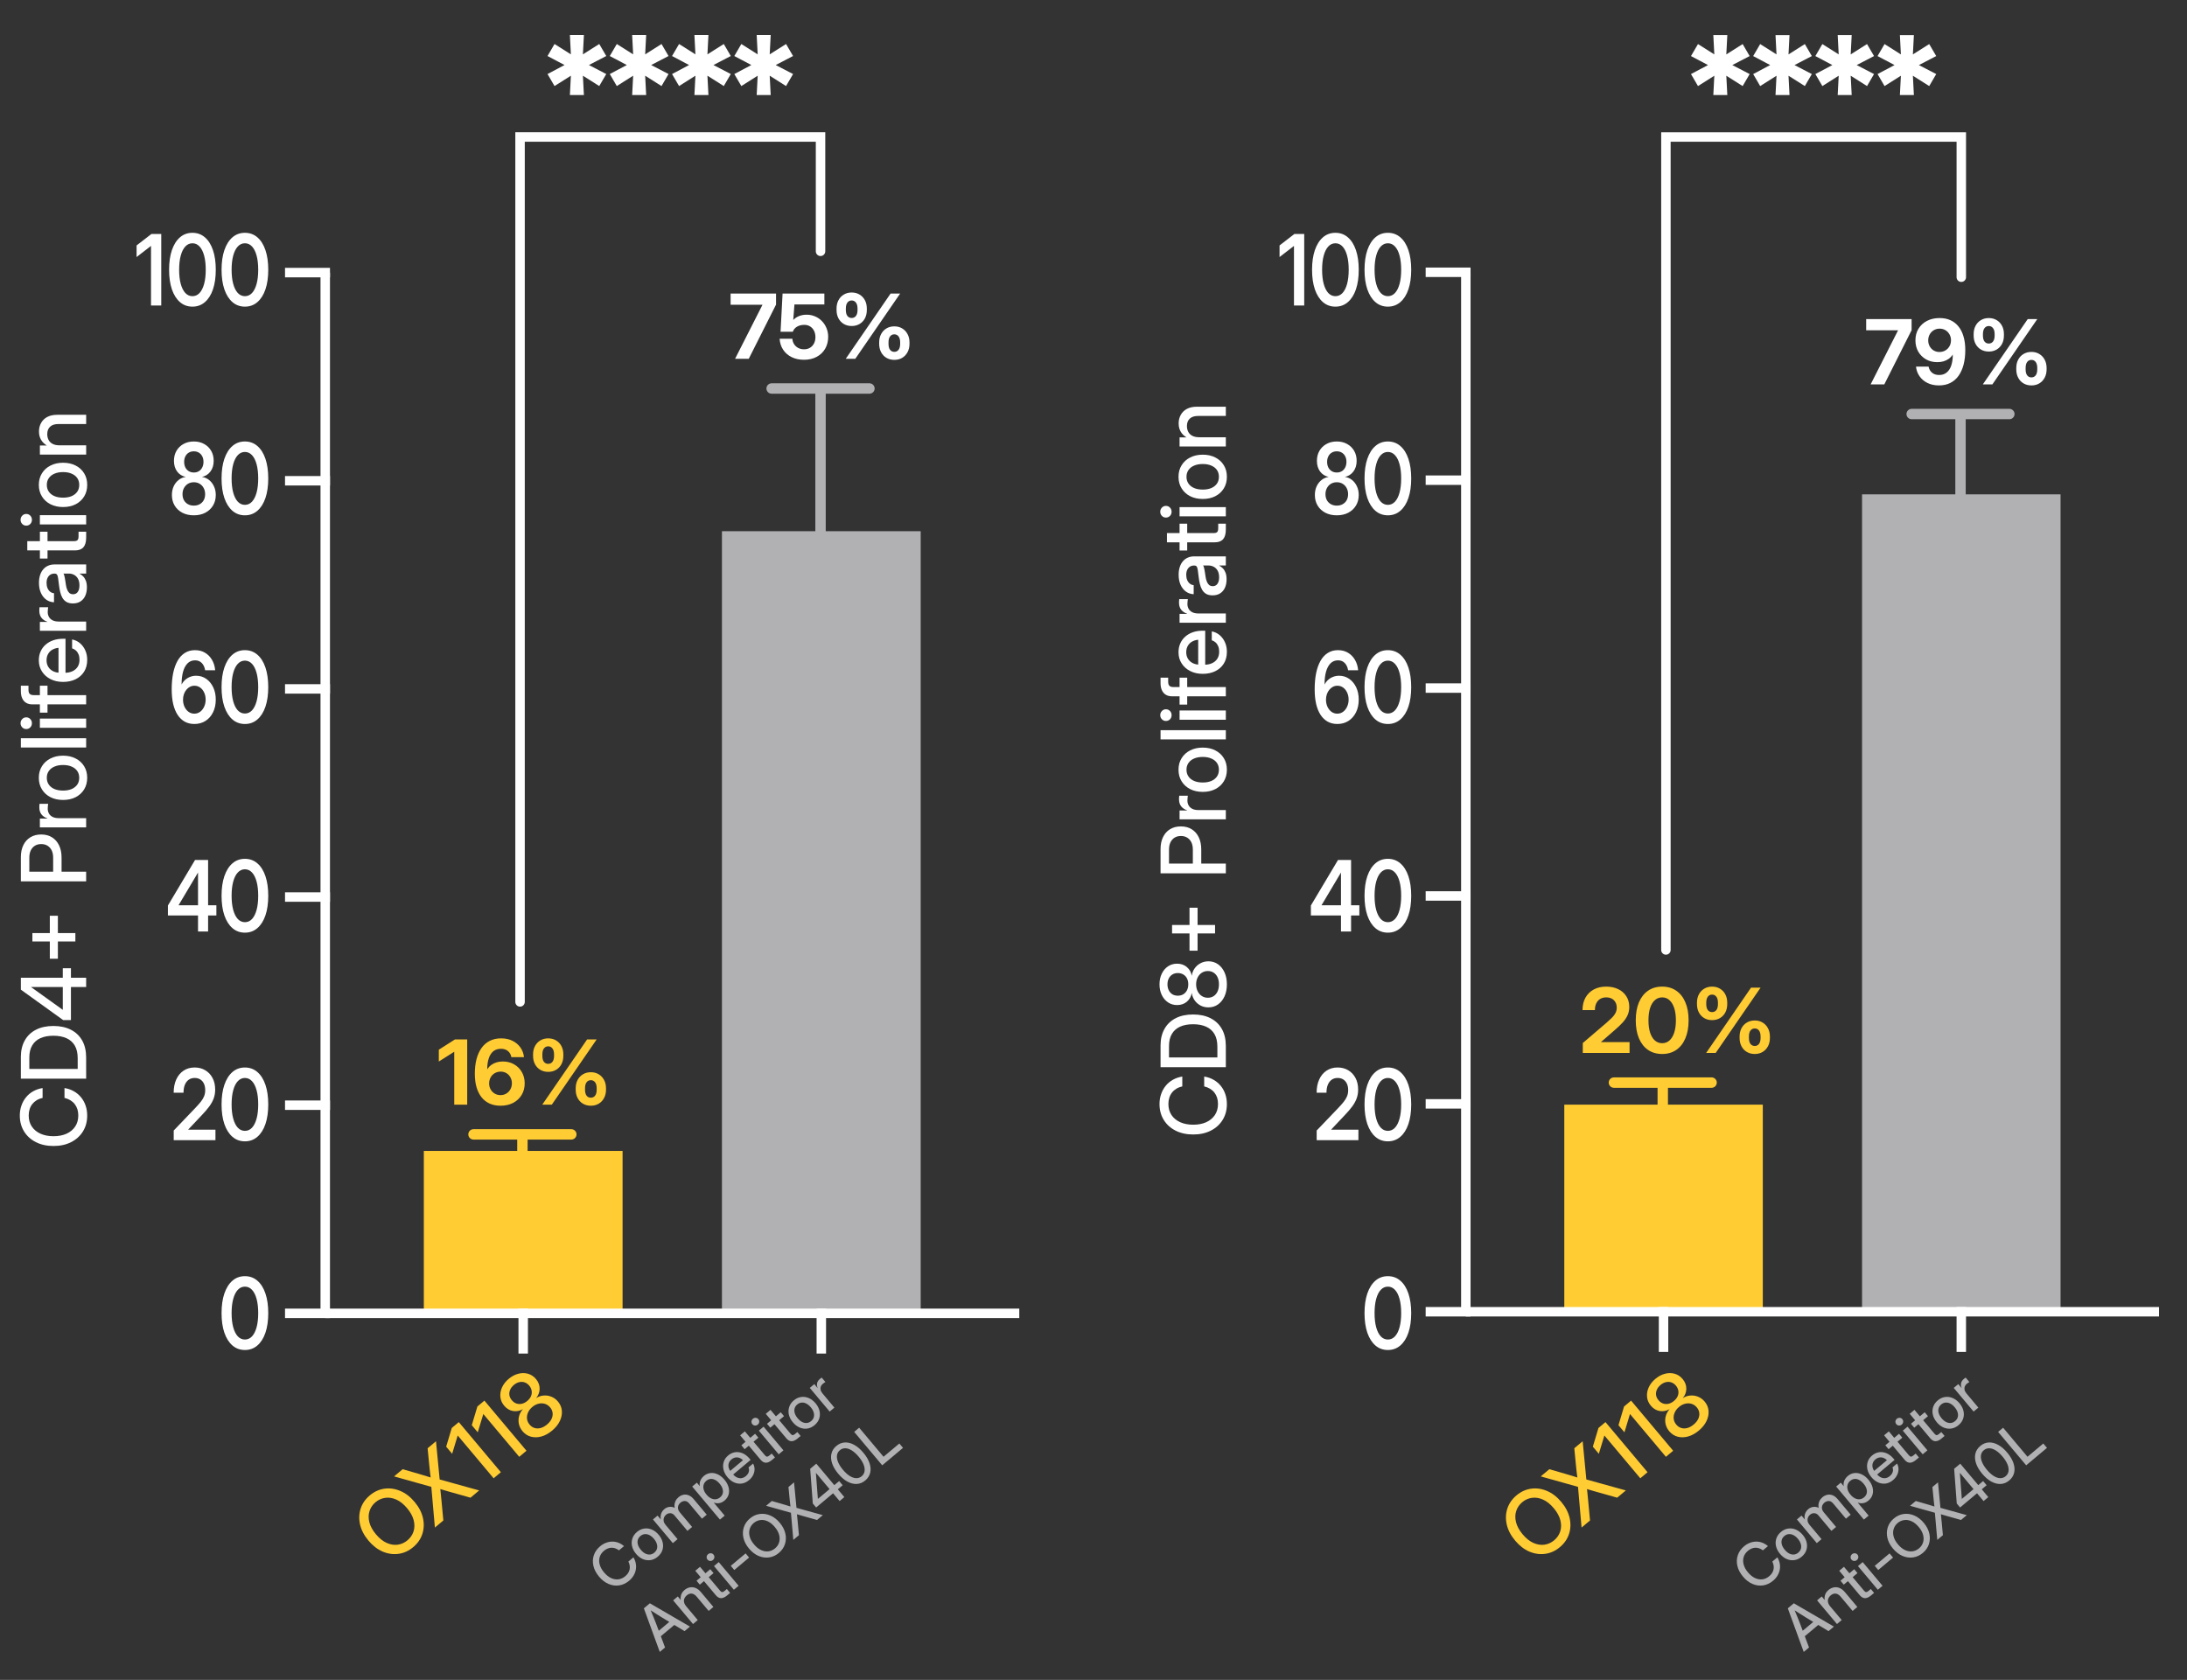 <svg width="972.491" height="747.212" viewBox="0 0 972.491 747.212" xmlns="http://www.w3.org/2000/svg"><rect x="0" y="0" width="972.491" height="747.212" fill="#333333" stroke="none"/><defs><clipPath clipPathUnits="userSpaceOnUse" id="a"><path d="M1349.77 347.77h2320.42v3493.82H1349.77Z"/></clipPath><clipPath clipPathUnits="userSpaceOnUse" id="b"><path d="M20.8 20.8h3807.6v4875.52H20.8Z"/></clipPath><clipPath clipPathUnits="userSpaceOnUse" id="c"><path d="M5163.17 353.133h2317.57v3489.53H5163.17Z"/></clipPath><clipPath clipPathUnits="userSpaceOnUse" id="d"><path d="M3833.2 29.2h3855.6v4743.13H3833.2Z"/></clipPath></defs><g style="display:inline"><g clip-path="url(#a)" style="display:inline" transform="matrix(.133 0 0 -.133 -34.893 632.183)"><path d="M1679.38 360.953h664.484v543.188H1679.38Z" style="fill:#fc3;fill-opacity:1;fill-rule:nonzero;stroke:none"/><path d="M2676.1 360.953h664.484v2615.75H2676.1Z" style="fill:#b1b1b4;fill-opacity:1;fill-rule:nonzero;stroke:none"/></g><g style="display:inline"><g clip-path="url(#b)" transform="matrix(.133 0 0 -.133 -34.893 632.183)"><path d="M1349.77 360.953h2320.42" style="fill:none;stroke:#fff;stroke-width:31.642;stroke-linecap:butt;stroke-linejoin:miter;stroke-miterlimit:10;stroke-dasharray:none;stroke-opacity:1"/><path d="M2011.62 360.953v-118.66m996.72 118.66v-118.66" style="fill:none;stroke:#fff;stroke-width:31.642;stroke-linecap:square;stroke-linejoin:miter;stroke-miterlimit:10;stroke-dasharray:none;stroke-opacity:1"/><path d="M1349.77 360.953V3841.59" style="fill:none;stroke:#fff;stroke-width:31.642;stroke-linecap:butt;stroke-linejoin:miter;stroke-miterlimit:10;stroke-dasharray:none;stroke-opacity:1"/><path d="M1231.11 360.953h118.66m-118.66 696.127h118.66m-118.66 696.13h118.66m-118.66 696.12h118.66m-118.66 696.13h118.66m-118.66 696.13h118.66" style="fill:none;stroke:#fff;stroke-width:31.642;stroke-linecap:square;stroke-linejoin:miter;stroke-miterlimit:10;stroke-dasharray:none;stroke-opacity:1"/><path d="M182.441-127.71v21.826h-4.336v-17.68h-.03l-5.126 3.252v-3.955l5.405-3.443zm11.147 22.178q-2.05 0-3.647-.718-1.582-.717-2.695-2.094-1.099-1.377-1.685-3.355-.571-1.992-.571-4.54 0-2.696.556-4.864.572-2.183 1.685-3.736 1.113-1.567 2.754-2.387 1.64-.835 3.78-.835 2.182 0 3.822.82 1.656.82 2.652 2.241t1.186 3.223h-4.218q-.235-1.29-1.143-2.036-.908-.762-2.344-.762-1.552 0-2.578.85-1.01.85-1.509 2.387-.498 1.524-.498 3.575h.03q.542-.835 1.318-1.407.791-.57 1.772-.864.982-.293 2.11-.293 2.11 0 3.75.952 1.655.938 2.593 2.593.952 1.64.952 3.75 0 2.227-1.04 3.926-1.026 1.684-2.842 2.637-1.817.937-4.19.937m-.029-3.545q1.084 0 1.948-.513.865-.527 1.363-1.42.512-.909.512-2.022t-.498-1.992q-.483-.894-1.347-1.406-.85-.513-1.934-.513-.82 0-1.523.308-.689.293-1.216.82-.513.527-.806 1.245t-.293 1.553q0 1.113.498 2.007.498.893 1.363 1.42.864.513 1.933.513m15.952-7.778q-1.48 0-2.622-.674t-1.787-1.875q-.644-1.216-.644-2.827v-.44q0-1.61.644-2.812.645-1.216 1.787-1.89 1.143-.688 2.622-.688 1.494 0 2.637.688 1.143.674 1.787 1.89.645 1.201.645 2.812v.44q0 1.611-.645 2.827-.644 1.201-1.787 1.875t-2.637.674m0-2.68q.894 0 1.421-.675.542-.688.542-2.021v-.44q0-1.333-.542-2.021-.527-.703-1.42-.703-.88 0-1.422.703-.527.688-.527 2.021v.44q0 1.333.527 2.021.542.674 1.421.674m14.268 14.003q-1.494 0-2.637-.674-1.142-.674-1.787-1.89t-.645-2.812v-.44q0-1.61.645-2.812.645-1.216 1.787-1.89 1.143-.688 2.637-.688t2.622.688q1.142.674 1.787 1.89.66 1.201.66 2.813v.44q0 1.596-.66 2.812-.645 1.215-1.787 1.89-1.128.673-2.622.673m0-2.68q.879 0 1.406-.674.542-.689.542-2.022v-.44q0-1.347-.542-2.035-.527-.689-1.406-.689-.894 0-1.421.689-.527.688-.527 2.036v.44q0 1.332.527 2.02.527.674 1.42.674m-16.245 2.328 15-21.826h3.193l-15 21.826z" style="font-weight:700;font-size:30px;font-family:inter;-inkscape-font-specification:&quot;inter Bold&quot;;fill:#fc3" transform="scale(10 -10)" aria-label="16%"/><path d="M2008.98 959.516v-55.375m-163.48 55.375h326.96" style="fill:none;stroke:#fc3;stroke-width:34.806;stroke-linecap:round;stroke-linejoin:miter;stroke-miterlimit:10;stroke-dasharray:none;stroke-opacity:1"/><path style="font-weight:700;font-size:30px;font-family:inter;-inkscape-font-specification:&quot;inter Bold&quot;;fill:#fff" d="m271.998-355.329 9.156-18.047v-.03h-10.65v-3.75h15.19v3.707l-9.125 18.12zm23.042.322q-2.329 0-4.116-.879t-2.842-2.46-1.186-3.692h4.262q.06 1.01.572 1.816.512.791 1.377 1.26.864.454 1.963.454 1.128 0 1.977-.512.864-.528 1.333-1.436.484-.923.484-2.11 0-1.215-.47-2.138-.468-.923-1.303-1.45-.835-.528-1.934-.528-1.435 0-2.46.616-1.011.6-1.392 1.684h-4.102l.674-12.773h13.975v3.647h-10.005l-.396 5.157h.03q.85-.865 1.963-1.29 1.128-.439 2.49-.439 1.48 0 2.783.557 1.304.542 2.285 1.552.996.996 1.553 2.359.571 1.347.571 2.93 0 2.24-1.01 3.984-.997 1.728-2.828 2.71-1.816.981-4.248.981m15.938-11.294q-1.48 0-2.622-.674-1.143-.673-1.787-1.875-.645-1.215-.645-2.827v-.44q0-1.61.645-2.812.644-1.215 1.787-1.89 1.142-.688 2.622-.688 1.494 0 2.637.689 1.142.674 1.787 1.89.644 1.2.644 2.812v.44q0 1.61-.644 2.826-.645 1.202-1.787 1.875-1.143.674-2.637.674m0-2.68q.893 0 1.42-.674.543-.689.543-2.022v-.44q0-1.332-.542-2.02-.528-.704-1.421-.704-.88 0-1.421.703-.527.689-.527 2.022v.44q0 1.332.527 2.02.542.675 1.42.675m14.267 14.004q-1.494 0-2.636-.674t-1.787-1.89-.645-2.812v-.44q0-1.611.645-2.812.644-1.216 1.787-1.89 1.142-.688 2.636-.688t2.622.688q1.143.674 1.788 1.89.659 1.2.659 2.812v.44q0 1.596-.66 2.812-.644 1.216-1.787 1.89-1.127.674-2.622.674m0-2.681q.88 0 1.407-.674.542-.688.542-2.021v-.44q0-1.348-.542-2.036-.528-.688-1.407-.688-.893 0-1.42.688-.528.688-.528 2.036v.44q0 1.333.527 2.021.528.674 1.421.674M309-355.33l15-21.826h3.194l-15 21.826z" transform="scale(10 -10)" aria-label="75%"/><path d="M3005.71 3453.97V2976.7m-163.49 477.27h326.97" style="fill:none;stroke:#b1b1b4;stroke-width:34.806;stroke-linecap:round;stroke-linejoin:miter;stroke-miterlimit:10;stroke-dasharray:none;stroke-opacity:1"/><path d="M120.248 55.388q-3.003 0-5.303-1.42-2.3-1.422-3.589-3.956t-1.289-5.874q0-3.369 1.29-5.903 1.289-2.549 3.588-3.955 2.3-1.421 5.303-1.421 1.787 0 3.325.542 1.553.527 2.769 1.523 1.23.996 2.021 2.403.791 1.406 1.084 3.15h-3.31q-.235-1.114-.762-1.978-.527-.865-1.289-1.465t-1.729-.894q-.966-.307-2.08-.307-2.153 0-3.706 1.04t-2.402 2.915q-.835 1.86-.835 4.35 0 2.476.835 4.336.85 1.86 2.402 2.9t3.706 1.04q1.114 0 2.066-.292.967-.308 1.728-.894.762-.6 1.29-1.465.527-.864.79-1.963h3.296q-.278 1.729-1.084 3.135-.79 1.406-2.021 2.402-1.216.997-2.769 1.524-1.538.527-3.325.527m19.395-.351h-5.376V52.21h5.17q2.55 0 4.205-.967t2.475-2.783q.82-1.832.82-4.366t-.805-4.336q-.806-1.801-2.432-2.754-1.611-.966-4.043-.966h-5.508V33.21h5.713q3.208 0 5.523 1.318 2.329 1.304 3.574 3.75 1.245 2.432 1.245 5.815t-1.26 5.845q-1.245 2.446-3.603 3.78-2.359 1.318-5.698 1.318m-3.809-21.826v21.826h-3.252V33.21Zm16.348 16.743v-2.608l10.166-14.135h2.021v3.413h-1.157L155.624 47.2v.03h13.887v2.724zm11.06 5.083V33.21h3.09v21.826zm15.219-3.604v-14.37h2.812v14.37zm-5.772-5.845v-2.695h14.37v2.695zm25.87 9.449V33.21h8.086q2.343 0 4.043.834 1.699.82 2.622 2.344.937 1.524.937 3.618 0 2.095-.952 3.619-.952 1.523-2.68 2.358-1.73.835-4.073.835h-6.27v-2.813h6.211q1.421 0 2.432-.483 1.01-.498 1.567-1.392t.557-2.124-.557-2.109q-.556-.894-1.567-1.377t-2.432-.483h-4.672v18.999zm18.055 0V39.568h2.96v2.505h.058q.425-1.275 1.333-1.978.923-.717 2.402-.717.352 0 .645.029.307.014.483.044v2.886q-.176-.044-.63-.088-.454-.059-.996-.059-.864 0-1.596.396-.718.395-1.143 1.215t-.425 2.095v9.14zm16.591.351q-2.212 0-3.882-1.025-1.67-1.026-2.607-2.842-.923-1.816-.923-4.19 0-2.402.923-4.218.937-1.831 2.607-2.857 1.67-1.04 3.882-1.04t3.867 1.04q1.67 1.026 2.593 2.857.938 1.816.938 4.219 0 2.373-.938 4.19-.923 1.815-2.593 2.84-1.655 1.026-3.867 1.026m0-2.666q1.319 0 2.27-.659.967-.674 1.48-1.89.528-1.215.528-2.841 0-1.67-.528-2.886-.513-1.216-1.48-1.89-.951-.674-2.27-.674t-2.285.674q-.952.66-1.48 1.89-.512 1.216-.512 2.886 0 1.64.513 2.856.527 1.201 1.479 1.875.952.66 2.285.66m13.228-19.511v21.826h-3.091V33.21Zm3.486 21.826V39.568h3.09v15.469zm1.538-18.135q-.82 0-1.391-.542-.557-.557-.557-1.348 0-.805.557-1.347.57-.557 1.391-.557.82 0 1.392.557.571.542.571 1.347 0 .791-.571 1.348-.572.542-1.392.542m12.54 2.666v2.549h-9.01v-2.549zm-6.241 15.469V37.063q0-1.23.513-2.08.527-.864 1.508-1.318.982-.454 2.373-.454h1.846v2.548h-1.377q-.952 0-1.362.425-.41.41-.41 1.377v17.476zm14.883.351q-2.3 0-3.955-1.04-1.641-1.04-2.535-2.856-.878-1.831-.878-4.16 0-2.373.922-4.19.923-1.83 2.55-2.87 1.625-1.056 3.735-1.056 1.64 0 2.959.586 1.333.586 2.285 1.67.952 1.07 1.465 2.55.512 1.479.512 3.28v.835h-13.037v-2.343h11.411l-1.362.717q0-1.435-.513-2.49-.512-1.07-1.465-1.64-.937-.586-2.226-.586-1.274 0-2.212.585-.937.572-1.465 1.641-.513 1.055-.513 2.49v1.333q0 1.465.513 2.593.513 1.113 1.48 1.743.981.63 2.373.63 1.01 0 1.787-.307.776-.323 1.289-.88t.732-1.288h2.974q-.278 1.494-1.245 2.636-.952 1.128-2.403 1.773-1.435.644-3.178.644m9.726-.351V39.568h2.96v2.505h.058q.425-1.275 1.333-1.978.923-.717 2.402-.717.352 0 .645.029.307.014.483.044v2.886q-.176-.044-.63-.088-.454-.059-.996-.059-.864 0-1.596.396-.718.395-1.143 1.215t-.425 2.095v9.14zm14.513.249q-1.538 0-2.753-.528-1.202-.527-1.905-1.567t-.703-2.578q0-1.318.498-2.168.513-.85 1.377-1.348t1.963-.747q1.099-.263 2.27-.395 1.465-.19 2.3-.293.85-.117 1.201-.352.367-.249.367-.806v-.131q0-.747-.367-1.319-.366-.586-1.069-.923-.703-.336-1.684-.336-.982 0-1.744.322-.747.322-1.2.893-.44.557-.499 1.275h-3.032q.073-1.48.894-2.608.82-1.128 2.255-1.772t3.37-.645q1.42 0 2.563.367 1.143.366 1.934 1.054.805.674 1.215 1.626.425.952.425 2.124v10.606h-3.047v-2.198h-.058q-.323.63-.88 1.187t-1.464.908q-.894.352-2.227.352m.63-2.49q1.363 0 2.242-.484.893-.498 1.318-1.304.44-.805.44-1.757v-1.817q-.162.132-.528.25-.352.102-.864.204l-1.114.19q-.6.103-1.2.176-.85.118-1.583.396-.732.264-1.186.747-.44.483-.44 1.274 0 .66.352 1.143.351.469 1.01.732.66.25 1.553.25m17.989-13.228v2.549h-8.965v-2.549zm-6.24-4.219h3.09v15.6q0 .85.352 1.202.366.337 1.289.337h1.509v2.549h-1.949q-2.182 0-3.237-.909-1.055-.922-1.055-2.783zm8.686 19.688V39.568h3.09v15.469zm1.538-18.135q-.82 0-1.392-.542-.556-.557-.556-1.348 0-.805.556-1.347.572-.557 1.392-.557t1.392.557q.57.542.57 1.347 0 .791-.57 1.348-.572.542-1.392.542m11.69 18.486q-2.213 0-3.882-1.025-1.67-1.026-2.608-2.842-.923-1.816-.923-4.19 0-2.402.923-4.218.938-1.831 2.608-2.857 1.67-1.04 3.881-1.04 2.212 0 3.868 1.04 1.67 1.026 2.592 2.857.938 1.816.938 4.219 0 2.373-.938 4.19-.922 1.815-2.592 2.84-1.656 1.026-3.868 1.026m0-2.666q1.318 0 2.27-.659.967-.674 1.48-1.89.527-1.215.527-2.841 0-1.67-.528-2.886-.512-1.216-1.48-1.89-.951-.674-2.27-.674t-2.285.674q-.952.66-1.48 1.89-.512 1.216-.512 2.886 0 1.64.513 2.856.527 1.201 1.48 1.875.951.66 2.284.66m13.227-6.592v8.907h-3.09v-15.47h3.031v3.838h-.717q.761-2.08 2.109-3.106 1.362-1.04 3.281-1.04 1.597 0 2.857.703 1.274.689 2.006 2.051.733 1.363.733 3.384v9.639h-3.09v-9.258q0-1.86-.894-2.798-.88-.952-2.49-.952-1.055 0-1.905.425-.835.424-1.333 1.333-.498.908-.498 2.343" style="font-weight:500;font-size:30px;font-family:Inter;-inkscape-font-specification:&quot;Inter Medium&quot;;fill:#fff" transform="matrix(0 10 10 0 0 -180)" aria-label="CD4+ Proliferation"/><path d="M2001.07 1402.5v2892.62h1004.64v-382.34" style="fill:none;stroke:#fff;stroke-width:31.642;stroke-linecap:round;stroke-linejoin:miter;stroke-miterlimit:10;stroke-dasharray:none;stroke-opacity:1"/><path d="m18.3-10.266 5.802 3.013-2.343 4.017-5.468-3.46.335 6.473H11.94l.334-6.472-5.467 3.459-2.344-4.017 5.691-3.013-5.69-3.013 2.343-4.017 5.467 3.46-.334-6.472h4.686l-.335 6.471 5.468-3.459 2.343 4.017zm20.817 0 5.803 3.013-2.343 4.017-5.468-3.46.335 6.473h-4.687l.335-6.472-5.468 3.459-2.343-4.017 5.69-3.013-5.69-3.013 2.343-4.017 5.468 3.46-.335-6.472h4.687l-.335 6.471 5.468-3.459 2.343 4.017zm20.818 0 5.802 3.013-2.343 4.017-5.468-3.46.335 6.473h-4.686l.334-6.472-5.467 3.459-2.344-4.017 5.691-3.013-5.69-3.013 2.343-4.017 5.467 3.46-.334-6.472h4.686l-.335 6.471 5.468-3.459 2.343 4.017zm20.817 0 5.803 3.013-2.343 4.017-5.468-3.46.335 6.473h-4.687l.335-6.472-5.468 3.459-2.343-4.017 5.69-3.013-5.69-3.013 2.343-4.017 5.468 3.46-.335-6.472h4.687l-.335 6.471 5.468-3.459 2.343 4.017z" style="font-weight:500;font-size:28.566px;font-family:inter;-inkscape-font-specification:&quot;inter Medium&quot;;fill:#fff" transform="matrix(10 0 0 -10 2048.299 4433.12)" aria-label="✱✱✱✱"/></g><g transform="matrix(.133 0 0 -.133 -34.893 632.183)"/></g><g clip-path="url(#c)" style="display:inline" transform="matrix(.133 0 0 -.133 -34.893 632.183)"><path d="M5492.37 366.301h663.672v692.641H5492.37Z" style="fill:#fc3;fill-opacity:1;fill-rule:nonzero;stroke:none"/><path d="M6487.88 366.301h663.668v2733.68H6487.88Z" style="fill:#b1b1b4;fill-opacity:1;fill-rule:nonzero;stroke:none"/></g><g clip-path="url(#d)" style="display:inline" transform="matrix(.133 0 0 -.133 -34.893 632.183)"><path d="M5163.17 366.301h2317.58" style="fill:none;stroke:#fff;stroke-width:31.603;stroke-linecap:butt;stroke-linejoin:miter;stroke-miterlimit:10;stroke-dasharray:none;stroke-opacity:1"/><path d="M5824.21 366.301V247.789m995.5 118.512V247.789" style="fill:none;stroke:#fff;stroke-width:31.603;stroke-linecap:square;stroke-linejoin:miter;stroke-miterlimit:10;stroke-dasharray:none;stroke-opacity:1"/><path d="M5163.17 366.301V3842.66" style="fill:none;stroke:#fff;stroke-width:31.603;stroke-linecap:butt;stroke-linejoin:miter;stroke-miterlimit:10;stroke-dasharray:none;stroke-opacity:1"/><path d="M5044.66 366.301h118.51" style="fill:none;stroke:#fff;stroke-width:31.603;stroke-linecap:square;stroke-linejoin:miter;stroke-miterlimit:10;stroke-dasharray:none;stroke-opacity:1"/><path d="M5044.66 1061.57h118.51" style="display:inline;fill:none;stroke:#fff;stroke-width:31.603;stroke-linecap:square;stroke-linejoin:miter;stroke-miterlimit:10;stroke-dasharray:none;stroke-opacity:1"/><path d="M5044.66 1756.85h118.51m-118.51 695.27h118.51m-118.51 695.27h118.51m-118.51 695.27h118.51" style="fill:none;stroke:#fff;stroke-width:31.603;stroke-linecap:square;stroke-linejoin:miter;stroke-miterlimit:10;stroke-dasharray:none;stroke-opacity:1"/><g style="display:inline"><path d="M555.42-123.188v-3.31l7.998-6.841q.967-.85 1.728-1.597.762-.747 1.187-1.567.44-.82.44-1.831 0-1.04-.44-1.802-.425-.776-1.216-1.201-.776-.425-1.86-.425-1.172 0-2.022.513-.835.512-1.304 1.465-.454.937-.454 2.27h-4.145q0-2.373.967-4.13.981-1.773 2.753-2.74 1.773-.982 4.205-.982 2.24 0 3.984.835t2.725 2.373q.996 1.524.996 3.59 0 1.523-.572 2.783-.57 1.26-1.655 2.446-1.07 1.172-2.593 2.475l-4.629 4.029v.029h9.551v3.618zm26.543.352q-2.74 0-4.732-1.363-1.977-1.376-3.047-3.896-1.054-2.52-1.054-5.991 0-3.487 1.054-6.006 1.07-2.52 3.047-3.897t4.732-1.377q2.739 0 4.716 1.377 1.993 1.363 3.047 3.897 1.07 2.52 1.07 6.006 0 3.471-1.07 5.991-1.054 2.52-3.047 3.896-1.977 1.363-4.716 1.363m0-3.604q1.42 0 2.446-.923 1.025-.922 1.582-2.636t.557-4.087q0-2.388-.557-4.102t-1.582-2.637q-1.025-.937-2.446-.937t-2.461.937q-1.026.923-1.582 2.637-.542 1.714-.542 4.102 0 2.373.542 4.087.556 1.714 1.582 2.636 1.04.923 2.46.923m16.684-7.72q-1.48 0-2.622-.673-1.142-.674-1.787-1.875-.644-1.216-.644-2.827v-.44q0-1.611.644-2.812.645-1.216 1.787-1.89 1.143-.689 2.622-.689 1.494 0 2.637.689 1.143.674 1.787 1.89.645 1.2.645 2.812v.44q0 1.61-.645 2.827-.644 1.2-1.787 1.875-1.143.674-2.637.674m0-2.68q.894 0 1.421-.674.542-.688.542-2.021v-.44q0-1.333-.542-2.021-.527-.704-1.42-.704-.88 0-1.422.704-.527.688-.527 2.021v.44q0 1.333.527 2.021.542.674 1.421.674m14.268 14.004q-1.494 0-2.637-.674t-1.787-1.89-.645-2.812v-.44q0-1.611.645-2.812.644-1.216 1.787-1.89 1.143-.688 2.637-.688t2.622.688q1.142.674 1.787 1.89.66 1.201.66 2.812v.44q0 1.596-.66 2.812-.645 1.216-1.787 1.89-1.128.674-2.622.674m0-2.68q.879 0 1.406-.675.542-.688.542-2.021v-.44q0-1.347-.542-2.036-.527-.688-1.406-.688-.894 0-1.421.688-.527.689-.527 2.036v.44q0 1.333.527 2.021.527.674 1.42.674m-16.245 2.328 15-21.826h3.193l-15 21.826z" style="font-weight:700;font-size:30px;font-family:inter;-inkscape-font-specification:&quot;inter Bold&quot;;fill:#fc3" transform="scale(10 -10)" aria-label="20%"/></g><path d="M5821.57 1132.68v-73.74m-163.28 73.74h326.57" style="fill:#f95;stroke:#fc3;stroke-width:34.764;stroke-linecap:round;stroke-linejoin:miter;stroke-miterlimit:10;stroke-dasharray:none;stroke-opacity:1"/><path style="font-weight:700;font-size:30px;font-family:inter;-inkscape-font-specification:&quot;inter Bold&quot;;fill:#fff" d="m651.661-346.781 9.156-18.047v-.03h-10.65v-3.75h15.19v3.707l-9.125 18.12zm22.837.352q-2.168 0-3.838-.82-1.655-.821-2.651-2.242-.996-1.436-1.187-3.223h4.205q.249 1.275 1.157 2.037.923.761 2.358.761 1.553 0 2.564-.85 1.025-.849 1.523-2.387t.498-3.574h-.03q-.541.835-1.318 1.391-.776.557-1.743.85-.966.278-2.11.278-2.094 0-3.75-.937-1.654-.952-2.606-2.593-.938-1.655-.938-3.75 0-2.227 1.025-3.911 1.04-1.685 2.857-2.622 1.83-.938 4.19-.938 2.05 0 3.632.718 1.597.718 2.695 2.095 1.114 1.377 1.685 3.369.586 1.977.586 4.526 0 2.696-.571 4.878-.572 2.168-1.685 3.736-1.113 1.552-2.768 2.387-1.641.82-3.78.82m.19-11.177q.821 0 1.51-.293.703-.293 1.215-.82.528-.528.82-1.231.294-.718.294-1.553 0-1.113-.499-1.992-.498-.893-1.362-1.406t-1.933-.513q-1.084 0-1.949.513-.864.513-1.377 1.406-.498.879-.498 2.007 0 1.113.498 1.992.498.88 1.348 1.392.864.498 1.934.498m16.466-.147q-1.48 0-2.623-.674-1.142-.673-1.787-1.875-.644-1.215-.644-2.827v-.44q0-1.61.644-2.812.645-1.215 1.787-1.89 1.143-.688 2.623-.688 1.494 0 2.636.689 1.143.674 1.787 1.89.645 1.2.645 2.812v.44q0 1.61-.645 2.826-.644 1.202-1.787 1.875-1.142.674-2.636.674m0-2.68q.893 0 1.42-.674.542-.689.542-2.022v-.44q0-1.332-.542-2.02-.527-.704-1.42-.704-.88 0-1.421.703-.528.689-.528 2.022v.44q0 1.332.528 2.02.542.675 1.42.675m14.267 14.004q-1.494 0-2.637-.674-1.142-.674-1.787-1.89-.644-1.216-.644-2.812v-.44q0-1.611.644-2.812.645-1.216 1.787-1.89 1.143-.689 2.637-.689t2.622.689q1.143.674 1.787 1.89.66 1.2.66 2.812v.44q0 1.596-.66 2.812-.644 1.216-1.787 1.89-1.128.674-2.622.674m0-2.681q.879 0 1.406-.674.542-.688.542-2.021v-.44q0-1.348-.542-2.036-.527-.688-1.406-.688-.893 0-1.42.688-.528.688-.528 2.036v.44q0 1.333.527 2.021.528.674 1.421.674m-16.245 2.329 15-21.826h3.193l-15 21.826z" transform="scale(10 -10)" aria-label="79%"/><path d="M6817.08 3368.61v-268.63m-163.29 268.63h326.57" style="fill:none;stroke:#b1b1b4;stroke-width:34.764;stroke-linecap:round;stroke-linejoin:miter;stroke-miterlimit:10;stroke-dasharray:none;stroke-opacity:1"/><path d="M106.096 436.432q-3.003 0-5.303-1.421t-3.589-3.955-1.289-5.874q0-3.37 1.29-5.904 1.288-2.549 3.588-3.955 2.3-1.42 5.303-1.42 1.787 0 3.325.541 1.553.528 2.768 1.524 1.231.996 2.022 2.402t1.084 3.15h-3.31q-.235-1.114-.762-1.978-.528-.864-1.29-1.465-.761-.6-1.728-.893-.967-.308-2.08-.308-2.153 0-3.706 1.04t-2.402 2.915q-.835 1.86-.835 4.35 0 2.476.835 4.336.85 1.86 2.402 2.9t3.706 1.04q1.113 0 2.065-.292.967-.308 1.729-.894.762-.6 1.29-1.464.526-.865.79-1.963h3.296q-.278 1.728-1.084 3.134-.791 1.407-2.022 2.403-1.215.996-2.768 1.523-1.538.528-3.325.528m19.394-.352h-5.376v-2.827h5.171q2.549 0 4.204-.967 1.656-.967 2.476-2.783.82-1.831.82-4.365t-.805-4.336-2.432-2.754q-1.611-.967-4.043-.967h-5.508v-2.827h5.713q3.208 0 5.522 1.318 2.33 1.304 3.575 3.75 1.245 2.432 1.245 5.816t-1.26 5.844q-1.245 2.447-3.603 3.78-2.359 1.318-5.699 1.318m-3.808-21.826v21.826h-3.252v-21.826zm24.448 22.178q-2.27 0-4.014-.791-1.728-.791-2.71-2.183-.981-1.392-.981-3.193 0-1.48.63-2.666.644-1.202 1.743-1.963 1.113-.777 2.505-.953v.015q-1.817-.307-2.96-1.626-1.142-1.333-1.142-3.296 0-1.699.894-3.017.893-1.333 2.46-2.095 1.568-.762 3.575-.762t3.56.762q1.567.747 2.46 2.08.894 1.333.894 3.032 0 1.949-1.143 3.282-1.142 1.333-2.944 1.64v-.014q1.392.175 2.49.952 1.114.776 1.743 1.977.645 1.187.645 2.652 0 1.801-.981 3.193-.982 1.392-2.725 2.183-1.729.79-4 .79m0-2.652q1.348 0 2.344-.454 1.01-.469 1.552-1.304.557-.835.557-1.948 0-1.142-.571-2.021-.572-.894-1.582-1.392-.996-.513-2.3-.513t-2.315.513q-1.01.498-1.596 1.392-.571.879-.571 2.021 0 1.113.556 1.948.557.835 1.568 1.304 1.01.454 2.358.454m0-10.254q1.128 0 1.977-.425.85-.439 1.319-1.23.483-.806.483-1.846t-.483-1.816q-.469-.776-1.319-1.201-.834-.44-1.977-.44t-1.992.44q-.85.425-1.333 1.2-.469.777-.469 1.817t.469 1.831q.483.791 1.333 1.23.864.44 1.992.44m17.036 8.95v-14.37h2.813v14.37zm-5.771-5.844v-2.696h14.37v2.696zm25.869 9.448v-21.826h8.086q2.343 0 4.043.835 1.699.82 2.622 2.344.937 1.523.937 3.618t-.952 3.618-2.68 2.358q-1.73.835-4.073.835h-6.27v-2.812h6.212q1.42 0 2.431-.484 1.01-.498 1.568-1.391.556-.894.556-2.124t-.556-2.11q-.557-.893-1.568-1.377-1.01-.483-2.431-.483h-4.673v18.999zm18.055 0V420.61h2.96v2.505h.058q.425-1.274 1.333-1.977.923-.718 2.402-.718.352 0 .645.03.307.014.483.043v2.886q-.176-.044-.63-.088-.454-.059-.996-.059-.864 0-1.596.396-.718.395-1.143 1.216-.425.82-.425 2.094v9.14zm16.591.352q-2.212 0-3.882-1.026-1.67-1.025-2.607-2.842-.923-1.816-.923-4.19 0-2.401.923-4.218.937-1.83 2.607-2.856 1.67-1.04 3.882-1.04t3.867 1.04q1.67 1.025 2.593 2.856.938 1.817.938 4.219 0 2.373-.938 4.19-.923 1.816-2.593 2.841-1.655 1.026-3.867 1.026m0-2.666q1.319 0 2.27-.66.968-.673 1.48-1.89.528-1.215.528-2.841 0-1.67-.528-2.886-.512-1.216-1.48-1.89-.951-.673-2.27-.673t-2.285.674q-.952.659-1.48 1.89-.512 1.215-.512 2.885 0 1.64.513 2.856.527 1.202 1.48 1.875.951.66 2.284.66m13.228-19.512v21.826h-3.091v-21.826zm3.486 21.826V420.61h3.09v15.469zm1.538-18.135q-.82 0-1.391-.542-.557-.556-.557-1.347 0-.806.557-1.348.57-.557 1.391-.557.82 0 1.392.557.571.542.571 1.348 0 .79-.571 1.347-.571.542-1.392.542m12.54 2.666v2.55h-9.01v-2.55zm-6.241 15.469v-17.974q0-1.23.513-2.08.527-.864 1.509-1.318t2.373-.454h1.845v2.549h-1.377q-.952 0-1.362.424-.41.41-.41 1.377v17.476zm14.883.352q-2.3 0-3.955-1.04-1.64-1.04-2.534-2.857-.88-1.831-.88-4.16 0-2.373.924-4.19.922-1.83 2.548-2.87 1.626-1.055 3.736-1.055 1.64 0 2.959.586 1.333.586 2.285 1.67.952 1.069 1.465 2.548.512 1.48.512 3.282v.835h-13.037v-2.344h11.411l-1.362.718q0-1.436-.513-2.49-.512-1.07-1.464-1.641-.938-.586-2.227-.586-1.274 0-2.212.586-.937.571-1.465 1.64-.512 1.055-.512 2.49v1.334q0 1.464.512 2.592.513 1.114 1.48 1.744.981.63 2.373.63 1.01 0 1.787-.308.776-.322 1.289-.88.513-.556.732-1.288h2.974q-.278 1.494-1.245 2.637-.952 1.127-2.402 1.772-1.436.645-3.18.645m9.726-.352V420.61h2.96v2.505h.058q.425-1.274 1.333-1.977.923-.718 2.402-.718.352 0 .645.03.307.014.483.043v2.886q-.176-.044-.63-.088-.454-.059-.996-.059-.864 0-1.596.396-.718.395-1.143 1.216-.425.82-.425 2.094v9.14zm14.514.249q-1.539 0-2.754-.527-1.202-.528-1.905-1.568t-.703-2.578q0-1.318.498-2.168.513-.85 1.377-1.347.864-.499 1.963-.748 1.099-.263 2.27-.395 1.465-.19 2.3-.293.85-.117 1.202-.352.366-.249.366-.805v-.132q0-.747-.366-1.318-.367-.586-1.07-.923t-1.684-.337-1.744.322q-.747.322-1.2.894-.44.556-.499 1.274h-3.032q.073-1.48.894-2.607.82-1.128 2.255-1.773 1.436-.644 3.37-.644 1.42 0 2.563.366t1.934 1.055q.805.673 1.215 1.625.425.953.425 2.125v10.605h-3.047v-2.197h-.058q-.322.63-.88 1.186-.556.557-1.464.908-.893.352-2.227.352m.63-2.49q1.362 0 2.24-.484.894-.498 1.319-1.303.44-.806.44-1.758v-1.817q-.162.132-.528.25-.351.102-.864.205l-1.113.19q-.601.103-1.202.176-.85.117-1.582.395-.732.264-1.186.747-.44.484-.44 1.275 0 .659.352 1.142.351.47 1.01.733.66.249 1.553.249m17.988-13.228v2.55h-8.965v-2.55zm-6.24-4.219h3.09v15.601q0 .85.352 1.201.366.337 1.289.337h1.509v2.549h-1.949q-2.182 0-3.237-.908-1.055-.923-1.055-2.783zm8.686 19.688V420.61h3.09v15.469zm1.538-18.135q-.82 0-1.392-.542-.556-.556-.556-1.347 0-.806.556-1.348.572-.557 1.392-.557t1.392.557q.57.542.57 1.348 0 .79-.57 1.347-.572.542-1.392.542m11.69 18.487q-2.212 0-3.882-1.026-1.67-1.025-2.608-2.842-.923-1.816-.923-4.19 0-2.401.923-4.218.938-1.83 2.608-2.856 1.67-1.04 3.882-1.04 2.211 0 3.867 1.04 1.67 1.025 2.592 2.856.938 1.817.938 4.219 0 2.373-.938 4.19-.922 1.816-2.592 2.841-1.656 1.026-3.867 1.026m0-2.666q1.318 0 2.27-.66.967-.673 1.48-1.89.527-1.215.527-2.841 0-1.67-.527-2.886-.513-1.216-1.48-1.89-.952-.673-2.27-.673t-2.286.674q-.952.659-1.48 1.89-.512 1.215-.512 2.885 0 1.64.513 2.856.527 1.202 1.48 1.875.951.66 2.285.66m13.227-6.592v8.906h-3.09V420.61h3.031v3.838h-.717q.761-2.08 2.109-3.105 1.362-1.04 3.281-1.04 1.597 0 2.857.703 1.274.688 2.007 2.05.732 1.363.732 3.384v9.639h-3.09v-9.258q0-1.86-.894-2.798-.88-.952-2.49-.952-1.055 0-1.905.425-.835.425-1.333 1.333t-.498 2.344" style="font-weight:500;font-size:30px;font-family:Inter;-inkscape-font-specification:&quot;Inter Medium&quot;;fill:#fff" transform="matrix(0 10 10 0 0 0)" aria-label="CD8+ Proliferation"/><path d="M5832.11 1576.205V4295.12h987.6v-468.915" style="fill:none;stroke:#fff;stroke-width:31.603;stroke-linecap:round;stroke-linejoin:miter;stroke-miterlimit:10;stroke-dasharray:none;stroke-opacity:1"/><path d="m609.152-453.566 5.796 3.01-2.34 4.012-5.462-3.455.335 6.464H602.8l.334-6.464-5.46 3.455-2.341-4.012 5.684-3.01-5.684-3.009 2.34-4.012 5.461 3.455-.334-6.464h4.68l-.334 6.464 5.461-3.455 2.34 4.012zm20.792 0 5.796 3.01-2.34 4.012-5.462-3.455.335 6.464h-4.681l.334-6.464-5.46 3.455-2.341-4.012 5.684-3.01-5.684-3.009 2.34-4.012 5.461 3.455-.334-6.464h4.68l-.334 6.464 5.461-3.455 2.34 4.012zm20.792 0 5.796 3.01-2.34 4.012L648.73-450l.335 6.464h-4.681l.334-6.464-5.46 3.455-2.341-4.012 5.684-3.01-5.684-3.009 2.34-4.012 5.461 3.455-.334-6.464h4.68l-.334 6.464 5.461-3.455 2.34 4.012zm20.792 0 5.796 3.01-2.34 4.012-5.462-3.455.335 6.464h-4.681l.334-6.464-5.46 3.455-2.341-4.012 5.684-3.01-5.684-3.009 2.34-4.012 5.461 3.455-.334-6.464h4.68l-.334 6.464 5.461-3.455 2.34 4.012z" style="font-weight:500;font-size:28.531px;font-family:inter;-inkscape-font-specification:&quot;inter Medium&quot;;fill:#fff" transform="matrix(10 0 0 -10 -37.372 0)" aria-label="✱✱✱✱"/></g></g><path style="font-weight:600;font-size:40px;font-family:inter;-inkscape-font-specification:&quot;inter Semi-Bold&quot;;fill:#fff;stroke-width:9.808" d="M71.706 104.065v31.814H67.15v-26.476h-.036l-6.379 4.932v-5.167l6.611-5.103zm13.863 32.326q-3.216 0-5.538-2.006-2.323-2.007-3.591-5.68-1.25-3.672-1.25-8.711 0-5.062 1.25-8.734 1.268-3.693 3.59-5.7t5.54-2.007 5.538 2.007q2.34 2.007 3.59 5.7 1.252 3.673 1.252 8.734 0 5.04-1.252 8.71-1.25 3.674-3.59 5.681-2.323 2.007-5.539 2.007m0-4.654q1.84 0 3.163-1.41 1.321-1.43 2.037-4.056.713-2.626.713-6.277 0-3.673-.713-6.3-.716-2.647-2.037-4.055-1.322-1.432-3.163-1.432-1.822 0-3.162 1.432-1.322 1.408-2.037 4.056-.713 2.626-.713 6.299 0 3.651.713 6.277.715 2.626 2.037 4.056 1.34 1.41 3.162 1.41m23.333 4.655q-3.216 0-5.538-2.007t-3.592-5.68q-1.25-3.672-1.25-8.711 0-5.062 1.25-8.734 1.27-3.693 3.592-5.7t5.538-2.007 5.538 2.007q2.341 2.007 3.591 5.7 1.25 3.673 1.25 8.734 0 5.04-1.25 8.71-1.25 3.674-3.59 5.681-2.323 2.007-5.539 2.007m0-4.655q1.84 0 3.163-1.41 1.321-1.43 2.036-4.056t.715-6.277q0-3.673-.715-6.3-.714-2.647-2.036-4.055-1.323-1.432-3.163-1.432-1.822 0-3.162 1.432-1.323 1.408-2.037 4.056-.714 2.626-.714 6.299 0 3.651.714 6.277t2.037 4.056q1.34 1.41 3.162 1.41" aria-label="100"/><path style="font-weight:600;font-size:40px;font-family:inter;-inkscape-font-specification:&quot;inter Semi-Bold&quot;;fill:#fff;stroke-width:9.808" d="M86.195 229.21q-2.895 0-5.092-1.133-2.197-1.152-3.43-3.181-1.233-2.05-1.233-4.718 0-2.157.786-3.865.804-1.73 2.197-2.818 1.394-1.11 3.217-1.367v.021q-2.377-.47-3.842-2.37-1.446-1.922-1.446-4.804 0-2.52 1.125-4.462 1.143-1.944 3.126-3.033 2-1.11 4.592-1.11t4.574 1.11q2 1.09 3.125 3.033 1.126 1.92 1.126 4.462 0 2.861-1.465 4.783-1.447 1.9-3.805 2.391v-.022q1.822.257 3.216 1.367 1.393 1.11 2.18 2.84.804 1.709.804 3.844 0 2.668-1.252 4.718-1.232 2.029-3.43 3.181-2.179 1.133-5.073 1.133m0-4.314q1.5 0 2.625-.64 1.144-.641 1.77-1.772.625-1.153.625-2.67 0-1.536-.643-2.732-.643-1.217-1.786-1.9-1.125-.684-2.59-.684-1.466 0-2.61.684-1.125.683-1.786 1.9-.643 1.196-.643 2.733 0 1.516.625 2.668.643 1.132 1.769 1.772t2.643.641m0-14.732q1.286 0 2.232-.577.966-.598 1.502-1.665.554-1.068.554-2.478 0-1.409-.536-2.455-.537-1.067-1.5-1.644-.966-.598-2.252-.598-1.304 0-2.268.598-.966.577-1.502 1.644-.536 1.046-.536 2.455t.536 2.478q.536 1.046 1.5 1.644.983.598 2.27.598M108.9 229.21q-3.217 0-5.54-2.007t-3.59-5.68q-1.25-3.674-1.25-8.711 0-5.062 1.25-8.734 1.268-3.694 3.59-5.701t5.54-2.007 5.537 2.007q2.341 2.007 3.592 5.7 1.25 3.674 1.25 8.735 0 5.038-1.25 8.71t-3.592 5.68q-2.322 2.008-5.537 2.008m0-4.655q1.84 0 3.162-1.41 1.322-1.43 2.036-4.056.715-2.627.715-6.277 0-3.674-.715-6.3-.714-2.647-2.036-4.056-1.323-1.432-3.162-1.432-1.823 0-3.163 1.432-1.322 1.409-2.037 4.055-.714 2.627-.714 6.3 0 3.652.714 6.278.715 2.626 2.037 4.056 1.34 1.41 3.163 1.41" aria-label="80"/><path style="font-weight:600;font-size:40px;font-family:inter;-inkscape-font-specification:&quot;inter Semi-Bold&quot;;fill:#fff;stroke-width:9.808" d="M86.427 322.026q-2.394 0-4.27-1.024-1.857-1.046-3.163-3.01-1.303-1.986-1.983-4.848-.66-2.86-.66-6.555 0-3.95.643-7.153.661-3.203 1.947-5.488 1.305-2.305 3.252-3.522 1.947-1.239 4.519-1.239 2.556 0 4.467 1.154 1.93 1.153 3.091 3.159 1.18 2.008 1.412 4.613h-4.467q-.322-2.008-1.483-3.203-1.143-1.196-2.983-1.196-2.038 0-3.377 1.367-1.322 1.344-1.983 3.757-.644 2.392-.644 5.573h.037q.643-1.216 1.625-2.07.983-.855 2.197-1.303 1.233-.47 2.627-.47 2.519 0 4.485 1.388 1.983 1.388 3.108 3.78t1.125 5.443q0 3.204-1.215 5.659t-3.358 3.822q-2.143 1.366-4.949 1.366m-.018-4.59q1.412 0 2.555-.811 1.143-.833 1.805-2.263.679-1.431.679-3.181t-.662-3.14q-.643-1.41-1.769-2.22-1.125-.812-2.554-.812-1.055 0-1.983.47-.912.47-1.608 1.323-.697.833-1.09 1.965t-.394 2.434q0 1.752.662 3.182.678 1.41 1.804 2.24 1.144.813 2.555.813m22.493 4.592q-3.216 0-5.538-2.009t-3.592-5.679q-1.25-3.673-1.25-8.712 0-5.06 1.25-8.733 1.27-3.694 3.592-5.7 2.322-2.008 5.538-2.008t5.538 2.007q2.342 2.007 3.591 5.701 1.25 3.674 1.25 8.733 0 5.04-1.25 8.713-1.25 3.671-3.59 5.678-2.323 2.007-5.539 2.007m0-4.655q1.84 0 3.163-1.41 1.321-1.43 2.036-4.056t.715-6.278q0-3.672-.715-6.298-.714-2.648-2.036-4.057-1.323-1.431-3.163-1.431-1.822 0-3.162 1.431-1.323 1.41-2.037 4.056-.714 2.627-.714 6.299 0 3.651.714 6.278t2.037 4.056q1.34 1.41 3.162 1.41" aria-label="60"/><path style="font-weight:600;font-size:40px;font-family:inter;-inkscape-font-specification:&quot;inter Semi-Bold&quot;;fill:#fff;stroke-width:9.808" d="M74.671 407.2v-4.443l12.06-20.24h2.947v5.614h-1.643l-8.612 14.478v.042h16.795v4.548zm13.382 7.13v-31.814h4.484v31.814zm20.85.513q-3.217 0-5.54-2.007t-3.59-5.68q-1.251-3.673-1.251-8.711 0-5.06 1.25-8.733 1.27-3.695 3.592-5.701 2.323-2.007 5.538-2.007t5.538 2.007q2.341 2.007 3.591 5.701 1.25 3.672 1.25 8.733 0 5.04-1.25 8.712t-3.59 5.679q-2.323 2.007-5.539 2.007m0-4.655q1.84 0 3.163-1.41 1.321-1.43 2.036-4.055.715-2.627.715-6.278 0-3.674-.715-6.3-.714-2.647-2.036-4.055-1.323-1.432-3.163-1.432-1.822 0-3.162 1.432-1.323 1.408-2.037 4.056-.714 2.627-.714 6.299 0 3.651.714 6.277t2.037 4.057q1.34 1.41 3.162 1.41" aria-label="40"/><path style="font-weight:600;font-size:40px;font-family:inter;-inkscape-font-specification:&quot;inter Semi-Bold&quot;;fill:#fff;stroke-width:9.808" d="M77.244 507.148v-4.292l9.666-10.1q1.357-1.43 2.322-2.625.982-1.218 1.5-2.455.519-1.24.519-2.777 0-1.665-.572-2.882t-1.625-1.88q-1.037-.66-2.484-.66-1.555 0-2.662.789-1.107.79-1.715 2.263-.59 1.473-.59 3.523h-4.377q0-3.374 1.144-5.892 1.143-2.52 3.251-3.93t4.95-1.41q2.661 0 4.716 1.24 2.054 1.217 3.216 3.416 1.179 2.199 1.179 5.167 0 2.157-.68 3.992-.679 1.815-1.983 3.566-1.303 1.752-3.198 3.737l-6.145 6.512v.044h12.13v4.654zm31.658.513q-3.216 0-5.538-2.007t-3.592-5.68q-1.25-3.673-1.25-8.713 0-5.06 1.25-8.732 1.27-3.693 3.592-5.7t5.538-2.008 5.538 2.008q2.341 2.007 3.591 5.7 1.25 3.673 1.25 8.733 0 5.04-1.25 8.712t-3.59 5.68q-2.323 2.007-5.539 2.007m0-4.655q1.84 0 3.163-1.41 1.321-1.43 2.036-4.056t.715-6.278q0-3.673-.715-6.299-.714-2.648-2.036-4.056-1.323-1.432-3.163-1.432-1.822 0-3.162 1.432-1.323 1.408-2.037 4.056-.714 2.626-.714 6.3 0 3.65.714 6.277.714 2.626 2.037 4.055 1.34 1.41 3.162 1.41" aria-label="20"/><path style="font-weight:600;font-size:40px;font-family:inter;-inkscape-font-specification:&quot;inter Semi-Bold&quot;;fill:#fff;stroke-width:9.808" d="M108.902 600.477q-3.216 0-5.538-2.007t-3.592-5.68q-1.25-3.672-1.25-8.711 0-5.06 1.25-8.733 1.27-3.694 3.592-5.7 2.322-2.008 5.538-2.008t5.538 2.007q2.341 2.007 3.591 5.701 1.25 3.674 1.25 8.733 0 5.04-1.25 8.712t-3.59 5.68q-2.323 2.006-5.539 2.006m0-4.655q1.84 0 3.163-1.409 1.321-1.43 2.036-4.056t.715-6.278q0-3.673-.715-6.298-.714-2.648-2.036-4.057-1.323-1.431-3.163-1.431-1.822 0-3.162 1.43-1.323 1.41-2.037 4.057-.714 2.627-.714 6.299 0 3.651.714 6.277t2.037 4.057q1.34 1.41 3.162 1.41" aria-label="0"/><path style="font-weight:600;font-size:40px;font-family:inter;-inkscape-font-specification:&quot;inter Semi-Bold&quot;;fill:#fff;stroke-width:9.808" d="M579.946 104.065v31.814h-4.556v-26.476h-.036l-6.379 4.932v-5.167l6.611-5.103zm13.863 32.326q-3.216 0-5.538-2.006-2.323-2.007-3.591-5.68-1.25-3.672-1.25-8.711 0-5.062 1.25-8.734 1.268-3.693 3.59-5.7t5.54-2.007 5.538 2.007q2.34 2.007 3.59 5.7 1.252 3.673 1.252 8.734 0 5.04-1.252 8.71-1.25 3.674-3.59 5.681-2.323 2.007-5.539 2.007m0-4.654q1.84 0 3.163-1.41 1.321-1.43 2.037-4.056.713-2.626.713-6.277 0-3.673-.713-6.3-.716-2.647-2.037-4.055-1.322-1.432-3.163-1.432-1.822 0-3.162 1.432-1.322 1.408-2.037 4.056-.713 2.626-.713 6.299 0 3.651.713 6.277.715 2.626 2.037 4.056 1.34 1.41 3.162 1.41m23.333 4.655q-3.216 0-5.538-2.007t-3.592-5.68q-1.25-3.672-1.25-8.711 0-5.062 1.25-8.734 1.27-3.693 3.592-5.7t5.538-2.007 5.538 2.007q2.341 2.007 3.591 5.7 1.25 3.673 1.25 8.734 0 5.04-1.25 8.71-1.25 3.674-3.59 5.681-2.323 2.007-5.539 2.007m0-4.655q1.84 0 3.163-1.41 1.321-1.43 2.036-4.056t.715-6.277q0-3.673-.715-6.3-.714-2.647-2.036-4.055-1.323-1.432-3.163-1.432-1.822 0-3.162 1.432-1.323 1.408-2.037 4.056-.714 2.626-.714 6.299 0 3.651.714 6.277t2.037 4.056q1.34 1.41 3.162 1.41" aria-label="100"/><path style="font-weight:600;font-size:40px;font-family:inter;-inkscape-font-specification:&quot;inter Semi-Bold&quot;;fill:#fff;stroke-width:9.808" d="M594.435 229.21q-2.895 0-5.092-1.133-2.197-1.152-3.43-3.181-1.233-2.05-1.233-4.718 0-2.157.786-3.865.804-1.73 2.197-2.818 1.394-1.11 3.217-1.367v.021q-2.377-.47-3.842-2.37-1.446-1.922-1.446-4.804 0-2.52 1.125-4.462 1.143-1.944 3.126-3.033 2-1.11 4.592-1.11t4.574 1.11q2 1.09 3.125 3.033 1.126 1.92 1.126 4.462 0 2.861-1.465 4.783-1.447 1.9-3.805 2.391v-.022q1.822.257 3.216 1.367 1.393 1.11 2.18 2.84.804 1.709.804 3.844 0 2.668-1.252 4.718-1.232 2.029-3.43 3.181-2.179 1.133-5.073 1.133m0-4.314q1.5 0 2.625-.64 1.144-.641 1.77-1.772.625-1.153.625-2.67 0-1.536-.643-2.732-.643-1.217-1.786-1.9-1.125-.684-2.59-.684-1.466 0-2.61.684-1.125.683-1.786 1.9-.643 1.196-.643 2.733 0 1.516.625 2.668.643 1.132 1.769 1.772t2.643.641m0-14.732q1.286 0 2.232-.577.966-.598 1.502-1.665.554-1.068.554-2.478 0-1.409-.536-2.455-.537-1.067-1.5-1.644-.966-.598-2.252-.598-1.304 0-2.268.598-.966.577-1.502 1.644-.536 1.046-.536 2.455t.536 2.478q.536 1.046 1.5 1.644.983.598 2.27.598m22.707 19.046q-3.217 0-5.54-2.007t-3.59-5.68q-1.25-3.674-1.25-8.711 0-5.062 1.25-8.734 1.268-3.694 3.59-5.701t5.54-2.007 5.537 2.007q2.341 2.007 3.592 5.7 1.25 3.674 1.25 8.735 0 5.038-1.25 8.71t-3.592 5.68q-2.322 2.008-5.537 2.008m0-4.655q1.84 0 3.162-1.41 1.322-1.43 2.036-4.056.715-2.627.715-6.277 0-3.674-.715-6.3-.714-2.647-2.036-4.056-1.323-1.432-3.162-1.432-1.823 0-3.163 1.432-1.322 1.409-2.037 4.055-.714 2.627-.714 6.3 0 3.652.714 6.278.715 2.626 2.037 4.056 1.34 1.41 3.163 1.41" aria-label="80"/><path style="font-weight:600;font-size:40px;font-family:inter;-inkscape-font-specification:&quot;inter Semi-Bold&quot;;fill:#fff;stroke-width:9.808" d="M594.667 322.026q-2.394 0-4.27-1.024-1.857-1.046-3.163-3.01-1.303-1.986-1.983-4.848-.66-2.86-.66-6.555 0-3.95.643-7.153.661-3.203 1.947-5.488 1.305-2.305 3.252-3.522 1.947-1.239 4.519-1.239 2.556 0 4.467 1.154 1.93 1.153 3.091 3.159 1.18 2.008 1.412 4.613h-4.467q-.322-2.008-1.483-3.203-1.143-1.196-2.983-1.196-2.038 0-3.377 1.367-1.322 1.344-1.983 3.757-.644 2.392-.644 5.573h.037q.643-1.216 1.625-2.07.983-.855 2.197-1.303 1.233-.47 2.627-.47 2.519 0 4.485 1.388 1.983 1.388 3.108 3.78t1.125 5.443q0 3.204-1.215 5.659t-3.358 3.822q-2.143 1.366-4.949 1.366m-.018-4.59q1.412 0 2.555-.811 1.143-.833 1.805-2.263.679-1.431.679-3.181t-.662-3.14q-.643-1.41-1.769-2.22-1.125-.812-2.554-.812-1.055 0-1.983.47-.912.47-1.608 1.323-.697.833-1.09 1.965t-.394 2.434q0 1.752.662 3.182.678 1.41 1.804 2.24 1.144.813 2.555.813m22.493 4.592q-3.216 0-5.538-2.009t-3.592-5.679q-1.25-3.673-1.25-8.712 0-5.06 1.25-8.733 1.27-3.694 3.592-5.7 2.322-2.008 5.538-2.008t5.538 2.007q2.342 2.007 3.591 5.701 1.25 3.674 1.25 8.733 0 5.04-1.25 8.713-1.25 3.671-3.59 5.678-2.323 2.007-5.539 2.007m0-4.655q1.84 0 3.163-1.41 1.321-1.43 2.036-4.056t.715-6.278q0-3.672-.715-6.298-.714-2.648-2.036-4.057-1.323-1.431-3.163-1.431-1.822 0-3.162 1.431-1.323 1.41-2.037 4.056-.714 2.627-.714 6.299 0 3.651.714 6.278t2.037 4.056q1.34 1.41 3.162 1.41" aria-label="60"/><path style="font-weight:600;font-size:40px;font-family:inter;-inkscape-font-specification:&quot;inter Semi-Bold&quot;;fill:#fff;stroke-width:9.808" d="M582.911 407.2v-4.443l12.06-20.24h2.947v5.614h-1.643l-8.612 14.478v.042h16.795v4.548zm13.382 7.13v-31.814h4.484v31.814zm20.85.513q-3.217 0-5.54-2.007t-3.59-5.68q-1.251-3.673-1.251-8.711 0-5.06 1.25-8.733 1.27-3.695 3.592-5.701 2.323-2.007 5.538-2.007t5.538 2.007q2.341 2.007 3.591 5.701 1.25 3.672 1.25 8.733 0 5.04-1.25 8.712t-3.59 5.679q-2.323 2.007-5.539 2.007m0-4.655q1.84 0 3.163-1.41 1.321-1.43 2.036-4.055.715-2.627.715-6.278 0-3.674-.715-6.3-.714-2.647-2.036-4.055-1.323-1.432-3.163-1.432-1.822 0-3.162 1.432-1.323 1.408-2.037 4.056-.714 2.627-.714 6.299 0 3.651.714 6.277t2.037 4.057q1.34 1.41 3.162 1.41" aria-label="40"/><path style="font-weight:600;font-size:40px;font-family:inter;-inkscape-font-specification:&quot;inter Semi-Bold&quot;;fill:#fff;stroke-width:9.808" d="M585.484 507.148v-4.292l9.666-10.1q1.357-1.43 2.322-2.625.982-1.218 1.5-2.455.519-1.24.519-2.777 0-1.665-.572-2.882t-1.625-1.88q-1.037-.66-2.484-.66-1.555 0-2.662.789-1.107.79-1.715 2.263-.59 1.473-.59 3.523h-4.377q0-3.374 1.144-5.892 1.143-2.52 3.251-3.93t4.95-1.41q2.661 0 4.716 1.24 2.054 1.217 3.216 3.416 1.179 2.199 1.179 5.167 0 2.157-.68 3.992-.679 1.815-1.983 3.566-1.303 1.752-3.198 3.737l-6.145 6.512v.044h12.13v4.654zm31.658.513q-3.216 0-5.538-2.007t-3.592-5.68q-1.25-3.673-1.25-8.713 0-5.06 1.25-8.732 1.27-3.693 3.592-5.7t5.538-2.008 5.538 2.008q2.341 2.007 3.591 5.7 1.25 3.673 1.25 8.733 0 5.04-1.25 8.712t-3.59 5.68q-2.323 2.007-5.539 2.007m0-4.655q1.84 0 3.163-1.41 1.321-1.43 2.036-4.056t.715-6.278q0-3.673-.715-6.299-.714-2.648-2.036-4.056-1.323-1.432-3.163-1.432-1.822 0-3.162 1.432-1.323 1.408-2.037 4.056-.714 2.626-.714 6.3 0 3.65.714 6.277.714 2.626 2.037 4.055 1.34 1.41 3.162 1.41" aria-label="20"/><path style="font-weight:600;font-size:40px;font-family:inter;-inkscape-font-specification:&quot;inter Semi-Bold&quot;;fill:#fff;stroke-width:9.808" d="M617.142 600.477q-3.216 0-5.538-2.007t-3.592-5.68q-1.25-3.672-1.25-8.711 0-5.06 1.25-8.733 1.27-3.694 3.592-5.7 2.322-2.008 5.538-2.008t5.538 2.007q2.341 2.007 3.591 5.701 1.25 3.674 1.25 8.733 0 5.04-1.25 8.712t-3.59 5.68q-2.323 2.006-5.539 2.006m0-4.655q1.84 0 3.163-1.409 1.321-1.43 2.036-4.056t.715-6.278q0-3.673-.715-6.298-.714-2.648-2.036-4.057-1.323-1.431-3.163-1.431-1.822 0-3.162 1.43-1.323 1.41-2.037 4.057-.714 2.627-.714 6.299 0 3.651.714 6.277t2.037 4.057q1.34 1.41 3.162 1.41" aria-label="0"/><path d="M183.741 688.161q-2.962 2.486-6.499 2.98-3.537.495-7.04-.976-3.502-1.499-6.35-4.895-2.876-3.426-3.73-7.12-.854-3.72.247-7.117t4.064-5.883q2.977-2.499 6.5-2.98 3.536-.495 7.052.99 3.503 1.472 6.378 4.898 2.85 3.396 3.703 7.117.84 3.706-.26 7.103-1.087 3.385-4.065 5.883zm-2.548-3.037q1.93-1.62 2.685-3.91.742-2.306.088-4.97-.667-2.678-2.94-5.386-2.284-2.723-4.806-3.845t-4.91-.776q-2.399.33-4.329 1.95-1.915 1.607-2.657 3.913-.755 2.29-.089 4.97.667 2.677 2.952 5.401 2.272 2.708 4.795 3.83 2.51 1.106 4.91.775 2.386-.345 4.301-1.952zm12.188-5.663-1.754-20.048 2.072 2.47-18.47-5.18 3.814-3.2 6.761 1.95q1.097.303 2.176.647 1.081.316 2.16.66 1.082.317 2.133.658l-.673.565q-.14-1.107-.278-2.215-.136-1.135-.26-2.254-.122-1.148-.23-2.28l-.687-7.048 3.725-3.126 1.813 18.902-2.022-2.409 19.41 5.386-3.846 3.227-8.213-2.313q-1.013-.297-2.002-.564l-1.973-.588-1.972-.589.643-.54q.12 1.023.222 2.058l.207 2.07q.106 1.007.207 2.07l.792 8.54zm10.634-46.913 18.706 22.294-3.217 2.7-15.97-19.033-.014.013-2.458 8.13-2.662-3.17 2.488-8.31zm11.385-9.554 18.707 22.294-3.217 2.7-15.97-19.033-.014.013-2.458 8.13-2.662-3.17 2.488-8.31zm30.125 13.325q-2.32 1.946-4.778 2.632-2.443.673-4.638.093-2.196-.58-3.74-2.42-1.268-1.512-1.64-3.263-.372-1.78.097-3.5.472-1.746 1.742-3.119l.013.015q-2.12 1.243-4.416.876-2.31-.383-3.992-2.388-1.456-1.735-1.673-3.848-.23-2.127.718-4.248.948-2.12 2.998-3.842 2.05-1.72 4.288-2.272 2.242-.58 4.297.015 2.055.596 3.511 2.331 1.67 1.99 1.645 4.331-.024 2.34-1.6 4.2l-.013-.016q1.572-1.013 3.36-1.16 1.802-.163 3.474.524 1.676.66 2.931 2.156 1.544 1.84 1.735 4.103.19 2.263-.913 4.564-1.087 2.29-3.406 4.236zm-2.273-2.708q1.377-1.155 2.005-2.473.63-1.345.468-2.662-.147-1.33-1.1-2.467-.98-1.167-2.317-1.575-1.35-.423-2.808-.066-1.457.33-2.789 1.448-1.33 1.117-1.924 2.507-.606 1.375-.438 2.79.17 1.387 1.15 2.554.953 1.137 2.237 1.513t2.718-.012q1.422-.402 2.798-1.557zm-8.788-10.474q1.152-.966 1.656-2.128.491-1.177.292-2.387-.197-1.237-1.088-2.3-.892-1.062-2.05-1.44-1.145-.392-2.377-.098-1.23.267-2.396 1.246-1.167.98-1.658 2.157-.504 1.162-.333 2.37.187 1.194 1.078 2.256.892 1.062 2.05 1.47 1.17.392 2.415.113 1.26-.292 2.411-1.259z" style="font-weight:500;font-size:40px;font-family:inter;-inkscape-font-specification:&quot;inter Medium&quot;;fill:#fc3;stroke:#fff;stroke-width:0;stroke-linecap:round" aria-label="OX118"/><path d="M788.417 703.117q-2.046 1.716-4.423 2.062t-4.704-.642-4.234-3.264q-1.925-2.294-2.495-4.756-.579-2.472.184-4.743.754-2.282 2.798-3.997 1.218-1.022 2.575-1.53 1.358-.529 2.755-.546 1.407-.025 2.75.48 1.341.505 2.537 1.526l-2.254 1.891q-.797-.624-1.649-.91-.853-.287-1.715-.26-.86.024-1.687.378-.835.342-1.593.978-1.466 1.23-1.929 2.826-.463 1.595.03 3.357.495 1.745 1.918 3.44 1.414 1.685 3.045 2.475 1.642.782 3.293.603t3.118-1.409q.758-.636 1.24-1.38.482-.762.666-1.596.175-.845.04-1.734t-.583-1.789l2.245-1.883q.798 1.336 1.053 2.754.265 1.41-.004 2.79-.258 1.374-1.015 2.62-.745 1.24-1.963 2.26zm12.756-10.705q-1.506 1.264-3.228 1.52-1.724.256-3.4-.445-1.666-.71-3.02-2.326-1.374-1.636-1.784-3.4-.408-1.782.143-3.435.543-1.662 2.05-2.926t3.228-1.5q1.722-.257 3.397.463 1.676.7 3.05 2.337 1.355 1.615 1.754 3.39.41 1.762-.14 3.415-.543 1.644-2.05 2.907zm-1.523-1.815q.898-.754 1.17-1.746.273-1.012-.073-2.132-.334-1.13-1.263-2.237-.955-1.137-2.01-1.663-1.042-.535-2.086-.44-1.034.083-1.932.836t-1.17 1.765q-.272.994.073 2.133.344 1.12 1.3 2.258.936 1.116 1.98 1.651 1.045.517 2.08.431 1.023-.094 1.931-.856zm8.225-4.215-8.838-10.533 2.045-1.717 1.866 2.224-.2.167q-.37-1.048-.323-2.005.048-.976.48-1.797.425-.832 1.142-1.434 1.228-1.03 2.69-1.05 1.464-.039 2.525.821l-.33.277q-.365-.882-.337-1.84.038-.967.488-1.89t1.33-1.659q.986-.828 2.144-1.068t2.338.213q1.172.445 2.235 1.711l5.817 6.933-2.114 1.774-5.667-6.753q-.946-1.127-2-1.109-1.056.02-1.914.74-.698.585-.956 1.31-.258.727-.102 1.48t.725 1.432l5.524 6.583-2.074 1.74-5.784-6.892q-.762-.908-1.81-.962-1.039-.064-1.937.69-.609.51-.904 1.252-.287.732-.138 1.578.15.826.852 1.663l5.332 6.354zm20.944-10.47-12.336-14.702 2.064-1.732 1.272 1.516.03-.026q-.155-.855.025-1.652.19-.806.65-1.514.46-.726 1.14-1.296 1.366-1.146 2.968-1.303 1.606-.172 3.213.586 1.607.742 2.972 2.368t1.833 3.34q.46 1.704.02 3.264-.45 1.55-1.827 2.705-.678.57-1.455.88-.764.303-1.59.314-.822.012-1.674-.294l-.03.025 4.83 5.755zm.072-9.902q.857-.72 1.144-1.674.28-.965-.04-2.073-.318-1.128-1.313-2.315-1.005-1.197-2.06-1.705-1.045-.517-2.036-.4-.99.117-1.847.837-.898.753-1.18 1.772-.283 1.002.043 2.14.327 1.118 1.265 2.236.92 1.097 1.974 1.623 1.064.518 2.107.425 1.044-.112 1.942-.865zm12.9-7.678q-1.566 1.314-3.288 1.551-1.712.23-3.358-.498-1.645-.744-2.976-2.33-1.356-1.616-1.765-3.38-.418-1.774.095-3.41.505-1.649 1.94-2.853 1.12-.939 2.35-1.292 1.244-.363 2.51-.169 1.26.183 2.455.9 1.194.713 2.224 1.94l.477.57-8.878 7.45-1.34-1.598 7.771-6.52-.517 1.266q-.82-.977-1.772-1.402-.96-.434-1.935-.28-.973.137-1.85.874-.868.727-1.172 1.661-.313.926-.06 1.955.253 1.01 1.073 1.988l.762.908q.837.997 1.83 1.473.986.466 2.005.342 1.028-.132 1.975-.927.688-.577 1.041-1.23.345-.664.375-1.336t-.238-1.296l2.026-1.7q.664 1.177.66 2.508-.005 1.311-.625 2.58-.61 1.258-1.796 2.254zm2.66-20.59 1.456 1.735-6.104 5.122-1.456-1.736zm-6.66.692 2.105-1.766 8.914 10.623q.485.578.925.618.442.02 1.07-.508l1.028-.862 1.456 1.736-1.326 1.112q-1.486 1.247-2.724 1.231-1.245-.025-2.308-1.292zm17.164 8.443-8.839-10.533 2.105-1.766 8.84 10.533zm-9.314-13.228q-.56.47-1.258.426-.697-.06-1.149-.6-.46-.548-.39-1.235.07-.706.63-1.174.558-.468 1.264-.416.7.042 1.16.59.451.54.38 1.245-.079.696-.637 1.164zm10.213-5.476 1.456 1.735-6.105 5.123-1.455-1.735zm-6.66.693 2.105-1.766 8.913 10.623q.486.578.927.617.44.02 1.07-.508l1.026-.86 1.457 1.735-1.326 1.112q-1.486 1.248-2.724 1.232-1.245-.026-2.308-1.293zm21.712 5.034q-1.506 1.264-3.229 1.52t-3.4-.445q-1.665-.71-3.02-2.326-1.374-1.636-1.783-3.4-.409-1.782.142-3.435.544-1.662 2.05-2.925 1.506-1.265 3.227-1.502 1.723-.256 3.398.464 1.675.7 3.048 2.337 1.356 1.616 1.756 3.388.41 1.764-.142 3.417-.54 1.643-2.047 2.907zm-1.524-1.815q.898-.754 1.17-1.747.273-1.01-.073-2.132-.335-1.129-1.264-2.235-.954-1.138-2.008-1.664-1.044-.535-2.087-.442-1.034.085-1.932.838t-1.17 1.765q-.272.993.072 2.133.346 1.12 1.3 2.257.937 1.117 1.98 1.653 1.047.515 2.08.43 1.025-.095 1.932-.856zm8.225-4.215-8.838-10.534 2.015-1.69 1.43 1.705.041-.034q-.44-1.11-.223-2.108.218-1.016 1.226-1.86.24-.202.456-.35.217-.165.355-.246l1.648 1.965q-.145.07-.48.3-.342.22-.71.53-.59.493-.863 1.182-.26.68-.083 1.48.18.801.91 1.67l5.221 6.223zm-75.546 106.903-7.074-19.39 2.673-2.243 17.827 10.368-2.404 2.017-9.893-5.976q-1.245-.775-2.717-1.698t-3.614-2.322l.628-.527q1.005 2.352 1.66 3.962.653 1.61 1.19 2.978l4.078 10.857zm-.247-6.37-1.582-1.886 7.451-6.252 1.581 1.885zm12.045-13.864 5.09 6.065-2.106 1.766-8.838-10.533 2.065-1.733 2.192 2.613-.488.41q-.67-1.852-.338-3.32.333-1.485 1.64-2.582 1.087-.912 2.347-1.154 1.26-.258 2.538.25 1.276.51 2.431 1.886l5.508 6.563-2.105 1.766-5.29-6.304q-1.062-1.267-2.206-1.394-1.143-.146-2.24.775-.718.602-1.054 1.377-.326.766-.146 1.668.18.903 1 1.88zm10.654-16.554 1.456 1.736-6.104 5.122-1.457-1.736zm-6.66.693 2.104-1.766 8.914 10.623q.485.578.926.617.442.02 1.07-.507l1.027-.86 1.456 1.734-1.325 1.112q-1.486 1.247-2.723 1.231-1.246-.025-2.31-1.292zm17.163 8.443-8.838-10.534 2.105-1.766 8.84 10.533zm-9.313-13.228q-.56.47-1.258.425-.696-.06-1.148-.598-.46-.55-.39-1.236.07-.705.63-1.175.557-.468 1.264-.415.698.042 1.158.591.452.54.381 1.243-.079.696-.637 1.165zm14.527-2.943 1.556 1.855-6.592 5.532-1.556-1.855zm14.788-.204q-1.975 1.657-4.334 1.987t-4.693-.65q-2.334-1-4.234-3.264-1.916-2.285-2.487-4.746-.568-2.48.165-4.746.735-2.265 2.71-3.922 1.984-1.666 4.332-1.987 2.358-.329 4.703.662 2.336.98 4.253 3.264 1.9 2.263 2.467 4.744.56 2.471-.173 4.736-.725 2.257-2.71 3.922zm-1.7-2.025q1.287-1.08 1.79-2.607.495-1.537.06-3.312-.446-1.786-1.96-3.59-1.524-1.816-3.205-2.565-1.68-.749-3.273-.517-1.6.22-2.887 1.3-1.277 1.07-1.77 2.608-.504 1.527-.06 3.313.442 1.786 1.97 3.602 1.513 1.805 3.194 2.553 1.673.737 3.273.517 1.591-.23 2.868-1.302zm8.125-3.775-1.17-13.365 1.382 1.646-12.313-3.453 2.543-2.134 4.507 1.3q.731.202 1.45.432.721.21 1.44.44.721.211 1.423.438l-.45.377-.184-1.476q-.09-.757-.173-1.504-.08-.765-.153-1.52l-.459-4.697 2.484-2.085 1.208 12.602-1.348-1.606 12.94 3.59-2.564 2.151-5.474-1.54q-.676-.199-1.335-.377l-1.316-.392-1.315-.393.43-.36q.078.682.147 1.372l.14 1.38q.07.672.136 1.38l.528 5.693zm10.153-14.417-1.49-1.776-1.154-15.434 1.376-1.154 1.95 2.324-.788.66.876 11.537.017.02 9.456-7.934 1.557 1.856zm10.434-2.858-12.47-14.862 2.105-1.766 12.47 14.862zm11.413-9.168q-1.725 1.448-3.76 1.556-2.032.11-4.16-1.03-2.118-1.146-4.093-3.5-1.984-2.364-2.745-4.648-.762-2.285-.302-4.27.461-2 2.187-3.45 1.716-1.44 3.76-1.556t4.16 1.048q2.118 1.147 4.1 3.51 1.976 2.354 2.738 4.64.771 2.276.3 4.267-.47 1.993-2.185 3.432zm-1.582-1.885q1.078-.904 1.27-2.255.202-1.36-.459-2.998-.669-1.649-2.175-3.444-1.515-1.805-3.022-2.75t-2.88-.982q-1.365-.046-2.443.858-1.087.912-1.29 2.272-.19 1.35.478 3 .67 1.648 2.184 3.453 1.506 1.795 3.014 2.74 1.5.936 2.862.981 1.374.037 2.461-.875zm9.121-4.85-12.47-14.86 2.214-1.859 10.84 12.917 7.031-5.9 1.632 1.944zm-621.249 51.35q-2.046 1.716-4.423 2.062-2.378.347-4.703-.643-2.326-.989-4.234-3.263-1.925-2.295-2.496-4.756-.578-2.472.184-4.744.755-2.282 2.8-3.997 1.216-1.022 2.573-1.53 1.358-.53 2.755-.545 1.407-.025 2.75.48t2.537 1.526l-2.254 1.891q-.796-.624-1.649-.91-.852-.289-1.714-.263-.862.027-1.687.38-.835.343-1.593.98-1.466 1.23-1.929 2.825t.03 3.357q.494 1.744 1.917 3.44 1.414 1.685 3.045 2.475 1.643.781 3.294.602 1.651-.178 3.118-1.409.758-.636 1.24-1.38.482-.762.665-1.595.176-.845.04-1.734-.133-.89-.582-1.79l2.244-1.882q.8 1.336 1.054 2.754.264 1.41-.004 2.79-.26 1.373-1.015 2.62-.746 1.237-1.963 2.26zm12.757-10.705q-1.506 1.263-3.229 1.52-1.723.255-3.4-.446-1.665-.71-3.022-2.325-1.372-1.636-1.782-3.4-.407-1.783.144-3.435.543-1.663 2.05-2.926 1.505-1.263 3.226-1.502 1.724-.256 3.4.464 1.674.701 3.047 2.338 1.356 1.615 1.755 3.387.41 1.764-.142 3.417-.54 1.644-2.047 2.908zm-1.523-1.816q.898-.753 1.17-1.746.273-1.012-.073-2.132-.335-1.129-1.265-2.237-.954-1.136-2.008-1.663-1.043-.534-2.087-.442-1.032.086-1.93.84t-1.172 1.764q-.27.993.073 2.132.345 1.12 1.3 2.257.937 1.118 1.98 1.653 1.046.516 2.08.431 1.024-.095 1.932-.857zm8.224-4.216-8.838-10.533 2.045-1.716 1.867 2.225-.2.167q-.37-1.049-.323-2.006.048-.976.48-1.797.425-.832 1.142-1.434 1.228-1.03 2.69-1.05 1.463-.038 2.525.822l-.33.276q-.366-.882-.338-1.84.038-.968.49-1.89.45-.92 1.327-1.658.988-.83 2.145-1.07 1.16-.24 2.34.215 1.17.443 2.234 1.71l5.817 6.933-2.114 1.774-5.667-6.753q-.946-1.127-2.002-1.108-1.056.02-1.912.738-.7.587-.957 1.312-.257.727-.1 1.48.154.752.724 1.431l5.523 6.583-2.074 1.74-5.783-6.892q-.762-.907-1.81-.962-1.04-.063-1.938.69-.608.51-.904 1.252-.286.733-.138 1.577.15.827.853 1.664l5.331 6.354zm20.945-10.469L307.8 661.21l2.064-1.732 1.273 1.517.03-.025q-.157-.856.024-1.652.191-.807.65-1.515.46-.727 1.14-1.296 1.366-1.147 2.97-1.303 1.604-.173 3.21.587 1.608.741 2.972 2.367 1.365 1.626 1.834 3.34.461 1.704.02 3.264-.45 1.55-1.827 2.705-.678.57-1.454.881-.765.303-1.59.314-.822.01-1.674-.295l-.03.025 4.83 5.756zm.071-9.9q.858-.72 1.145-1.676.278-.964-.04-2.073-.318-1.128-1.314-2.315-1.004-1.197-2.06-1.705-1.045-.516-2.035-.4t-1.847.837q-.898.753-1.18 1.772-.283 1.002.042 2.14.328 1.118 1.265 2.235.921 1.098 1.974 1.624 1.064.52 2.108.425 1.044-.112 1.942-.865zm12.9-7.68q-1.567 1.314-3.288 1.551-1.71.23-3.358-.497-1.643-.745-2.975-2.33-1.355-1.617-1.765-3.38-.418-1.775.094-3.412.505-1.647 1.941-2.852 1.118-.938 2.35-1.292 1.243-.363 2.51-.169 1.26.184 2.454.9 1.195.713 2.224 1.94l.478.57-8.878 7.448-1.34-1.596 7.77-6.52-.516 1.267q-.82-.978-1.772-1.403-.96-.434-1.935-.28-.973.137-1.85.874-.869.728-1.173 1.662-.312.925-.06 1.955.253 1.01 1.073 1.988l.762.908q.837.997 1.831 1.472.986.466 2.004.343 1.028-.133 1.976-.928.688-.577 1.04-1.23.345-.664.376-1.335t-.238-1.297l2.025-1.699q.664 1.177.66 2.507-.005 1.312-.624 2.58-.61 1.26-1.796 2.254zm2.66-20.59 1.457 1.735-6.105 5.122-1.457-1.735zm-6.66.692 2.105-1.766 8.915 10.623q.485.58.925.617.442.02 1.07-.507l1.028-.862 1.455 1.735-1.326 1.114q-1.486 1.247-2.723 1.23-1.246-.025-2.309-1.292zm17.165 8.442-8.839-10.533 2.105-1.766 8.838 10.533zm-9.315-13.227q-.56.47-1.257.427-.697-.06-1.149-.6-.46-.548-.39-1.236.07-.706.63-1.174.558-.468 1.264-.416.7.043 1.16.591.451.54.38 1.244-.079.696-.637 1.165zm10.213-5.476 1.457 1.736-6.105 5.123-1.457-1.736zm-6.66.693 2.105-1.766 8.914 10.623q.486.58.926.616.442.021 1.07-.506l1.028-.862 1.456 1.735-1.327 1.113q-1.486 1.247-2.723 1.232-1.245-.026-2.308-1.293zm21.712 5.035q-1.506 1.264-3.23 1.52-1.722.255-3.399-.446-1.665-.71-3.02-2.326-1.374-1.635-1.784-3.4-.407-1.782.144-3.435.543-1.66 2.05-2.925 1.505-1.264 3.226-1.502 1.723-.255 3.4.464 1.674.701 3.047 2.337 1.356 1.616 1.755 3.388.41 1.764-.142 3.416-.54 1.645-2.047 2.91zm-1.524-1.816q.898-.753 1.17-1.746.274-1.012-.072-2.133-.335-1.128-1.265-2.236-.953-1.137-2.008-1.663-1.043-.535-2.087-.442-1.033.086-1.93.84-.898.752-1.17 1.763-.273.994.07 2.133.346 1.12 1.3 2.257.938 1.118 1.982 1.653 1.045.516 2.078.431 1.025-.096 1.932-.857zm8.225-4.215-8.839-10.533 2.016-1.692 1.431 1.706.04-.033q-.439-1.11-.222-2.108.218-1.016 1.226-1.862.24-.2.455-.348.218-.166.355-.246l1.648 1.964q-.144.07-.479.3-.342.22-.71.53-.59.493-.863 1.182-.262.678-.083 1.48.18.802.907 1.67l5.223 6.223zm-75.545 106.904-7.075-19.39 2.673-2.243 17.826 10.367-2.403 2.017-9.893-5.976q-1.244-.775-2.717-1.698-1.47-.924-3.613-2.322l.628-.527q1.005 2.352 1.66 3.962.653 1.61 1.19 2.98l4.077 10.855zm-.248-6.37-1.58-1.886 7.45-6.252 1.581 1.884zm12.046-13.865 5.09 6.065-2.106 1.766-8.839-10.533 2.065-1.732 2.192 2.613-.488.41q-.67-1.852-.338-3.32.333-1.487 1.64-2.583 1.088-.913 2.347-1.154 1.261-.259 2.538.25 1.277.51 2.432 1.886l5.508 6.564-2.105 1.765-5.29-6.304q-1.062-1.266-2.207-1.394-1.142-.147-2.24.774-.718.603-1.053 1.378-.326.766-.146 1.67.18.902 1 1.88zm10.654-16.554 1.456 1.735-6.106 5.123-1.456-1.735zm-6.66.693 2.104-1.766 8.914 10.623q.485.578.926.617.442.02 1.07-.506l1.028-.863 1.456 1.735-1.327 1.114q-1.486 1.247-2.723 1.231-1.245-.026-2.308-1.293zm17.163 8.443-8.838-10.533 2.105-1.767 8.838 10.533zm-9.314-13.228q-.559.47-1.258.426-.696-.06-1.148-.6-.46-.548-.392-1.235.072-.705.63-1.174t1.265-.416q.7.042 1.16.59.452.54.38 1.245-.079.696-.637 1.164zm14.527-2.943 1.557 1.855-6.593 5.532-1.557-1.855zm14.788-.203q-1.975 1.657-4.333 1.986-2.358.33-4.694-.65-2.334-1-4.234-3.264-1.916-2.284-2.487-4.746-.568-2.48.166-4.746.734-2.265 2.71-3.92 1.984-1.668 4.332-1.989 2.358-.33 4.702.661 2.336.981 4.252 3.265 1.9 2.264 2.468 4.746.56 2.47-.173 4.734-.724 2.256-2.71 3.922zm-1.7-2.025q1.287-1.08 1.79-2.607.496-1.538.06-3.313-.445-1.786-1.96-3.59-1.523-1.816-3.204-2.565-1.68-.749-3.274-.517-1.6.22-2.886 1.3-1.277 1.071-1.77 2.61-.505 1.526-.06 3.312.443 1.786 1.967 3.6 1.516 1.806 3.196 2.553 1.673.74 3.273.517 1.592-.23 2.868-1.3zm8.126-3.777-1.17-13.364 1.382 1.646-12.314-3.452 2.543-2.134 4.508 1.3q.731.201 1.45.431.721.21 1.44.44.721.211 1.423.44l-.45.375-.185-1.476q-.09-.757-.173-1.503-.08-.765-.153-1.52l-.457-4.699 2.482-2.083 1.21 12.601-1.349-1.606 12.94 3.59-2.564 2.152-5.475-1.54q-.676-.2-1.335-.379l-1.315-.39-1.315-.393.43-.36q.078.682.146 1.372l.14 1.378q.07.672.137 1.38l.527 5.694zm10.153-14.416-1.49-1.775-1.155-15.434 1.377-1.155 1.95 2.324-.788.66.876 11.537.017.021 9.455-7.934 1.557 1.855zm10.434-2.857-12.47-14.862 2.104-1.767 12.47 14.861zm11.412-9.17q-1.725 1.45-3.759 1.557-2.033.11-4.16-1.029-2.12-1.146-4.094-3.5-1.984-2.364-2.745-4.65-.76-2.284-.3-4.268.46-2.002 2.186-3.45 1.716-1.44 3.76-1.556 2.042-.116 4.16 1.048 2.118 1.146 4.101 3.51 1.975 2.354 2.736 4.64.772 2.275.3 4.267-.469 1.992-2.185 3.432zm-1.58-1.884q1.076-.903 1.268-2.255.202-1.36-.459-2.997-.669-1.649-2.176-3.444-1.514-1.805-3.022-2.75-1.506-.947-2.88-.983-1.364-.046-2.44.858-1.089.913-1.29 2.272-.193 1.351.477 3 .67 1.648 2.184 3.453 1.506 1.795 3.014 2.74 1.498.936 2.861.98 1.375.038 2.462-.874zm9.12-4.849-12.47-14.862 2.213-1.858 10.84 12.917 7.031-5.9 1.632 1.945z" style="font-weight:500;font-size:26.667px;font-family:inter;-inkscape-font-specification:&quot;inter Medium&quot;;fill:#b1b1b4;stroke:#fff;stroke-width:0;stroke-linecap:round" aria-label="Competitor Anti-OX40L"/><path d="M693.634 688.161q-2.962 2.486-6.499 2.98-3.537.495-7.04-.976-3.5-1.499-6.35-4.895-2.876-3.426-3.73-7.12-.854-3.72.247-7.117 1.101-3.398 4.064-5.883 2.977-2.499 6.5-2.98 3.536-.495 7.052.99 3.503 1.472 6.378 4.898 2.85 3.396 3.703 7.117.84 3.706-.26 7.103-1.087 3.385-4.065 5.883zm-2.548-3.037q1.93-1.62 2.685-3.91.742-2.306.088-4.97-.667-2.678-2.939-5.386-2.285-2.723-4.807-3.845t-4.91-.776q-2.399.33-4.329 1.95-1.915 1.607-2.657 3.913-.755 2.29-.088 4.97.666 2.677 2.951 5.4 2.273 2.71 4.795 3.83 2.51 1.107 4.91.776 2.386-.345 4.301-1.952zm12.188-5.663-1.754-20.048 2.072 2.47-18.47-5.18 3.814-3.2 6.762 1.95q1.096.303 2.175.647 1.081.316 2.16.66 1.082.316 2.133.658l-.673.565-.278-2.215q-.136-1.135-.26-2.255-.12-1.147-.23-2.28l-.687-7.047 3.726-3.126 1.812 18.902-2.022-2.409 19.41 5.386-3.846 3.227-8.212-2.313q-1.014-.297-2.003-.564l-1.973-.588-1.972-.589.643-.54q.12 1.023.222 2.058l.207 2.07q.106 1.007.207 2.07l.792 8.54zm10.634-46.913 18.706 22.293-3.217 2.7-15.97-19.032-.014.013-2.458 8.13-2.662-3.17 2.488-8.31zm11.386-9.554L744 645.288l-3.217 2.7-15.97-19.033-.014.013-2.458 8.13-2.662-3.17 2.488-8.31zm30.124 13.325q-2.32 1.946-4.778 2.632-2.443.673-4.638.093t-3.74-2.42q-1.268-1.512-1.64-3.263-.372-1.78.097-3.5.472-1.746 1.742-3.119l.013.015q-2.119 1.243-4.416.875-2.31-.382-3.992-2.387-1.456-1.735-1.673-3.848-.23-2.127.718-4.248.948-2.12 2.998-3.842 2.05-1.72 4.288-2.272 2.242-.58 4.297.015 2.055.596 3.511 2.331 1.67 1.99 1.645 4.331-.024 2.34-1.6 4.2l-.013-.016q1.572-1.013 3.36-1.16 1.802-.163 3.475.524 1.675.66 2.93 2.156 1.544 1.84 1.735 4.103.19 2.262-.913 4.564-1.087 2.29-3.406 4.236zm-2.273-2.708q1.377-1.155 2.005-2.473.63-1.345.47-2.662-.148-1.33-1.103-2.467-.979-1.167-2.316-1.575-1.349-.423-2.808-.066-1.457.33-2.789 1.447-1.33 1.118-1.924 2.508-.606 1.375-.438 2.79.17 1.387 1.15 2.554.953 1.137 2.237 1.513t2.718-.012q1.422-.402 2.798-1.557zm-8.788-10.474q1.152-.966 1.656-2.128.491-1.177.292-2.387-.197-1.237-1.088-2.3-.892-1.062-2.05-1.44-1.145-.392-2.377-.098-1.23.267-2.396 1.246-1.167.98-1.658 2.157-.504 1.162-.332 2.37.186 1.194 1.078 2.256.891 1.062 2.048 1.468 1.171.394 2.416.115 1.26-.292 2.411-1.259z" style="font-weight:500;font-size:40px;font-family:inter;-inkscape-font-specification:&quot;inter Medium&quot;;fill:#fc3;stroke:#fff;stroke-width:0;stroke-linecap:round" aria-label="OX118"/></svg>
